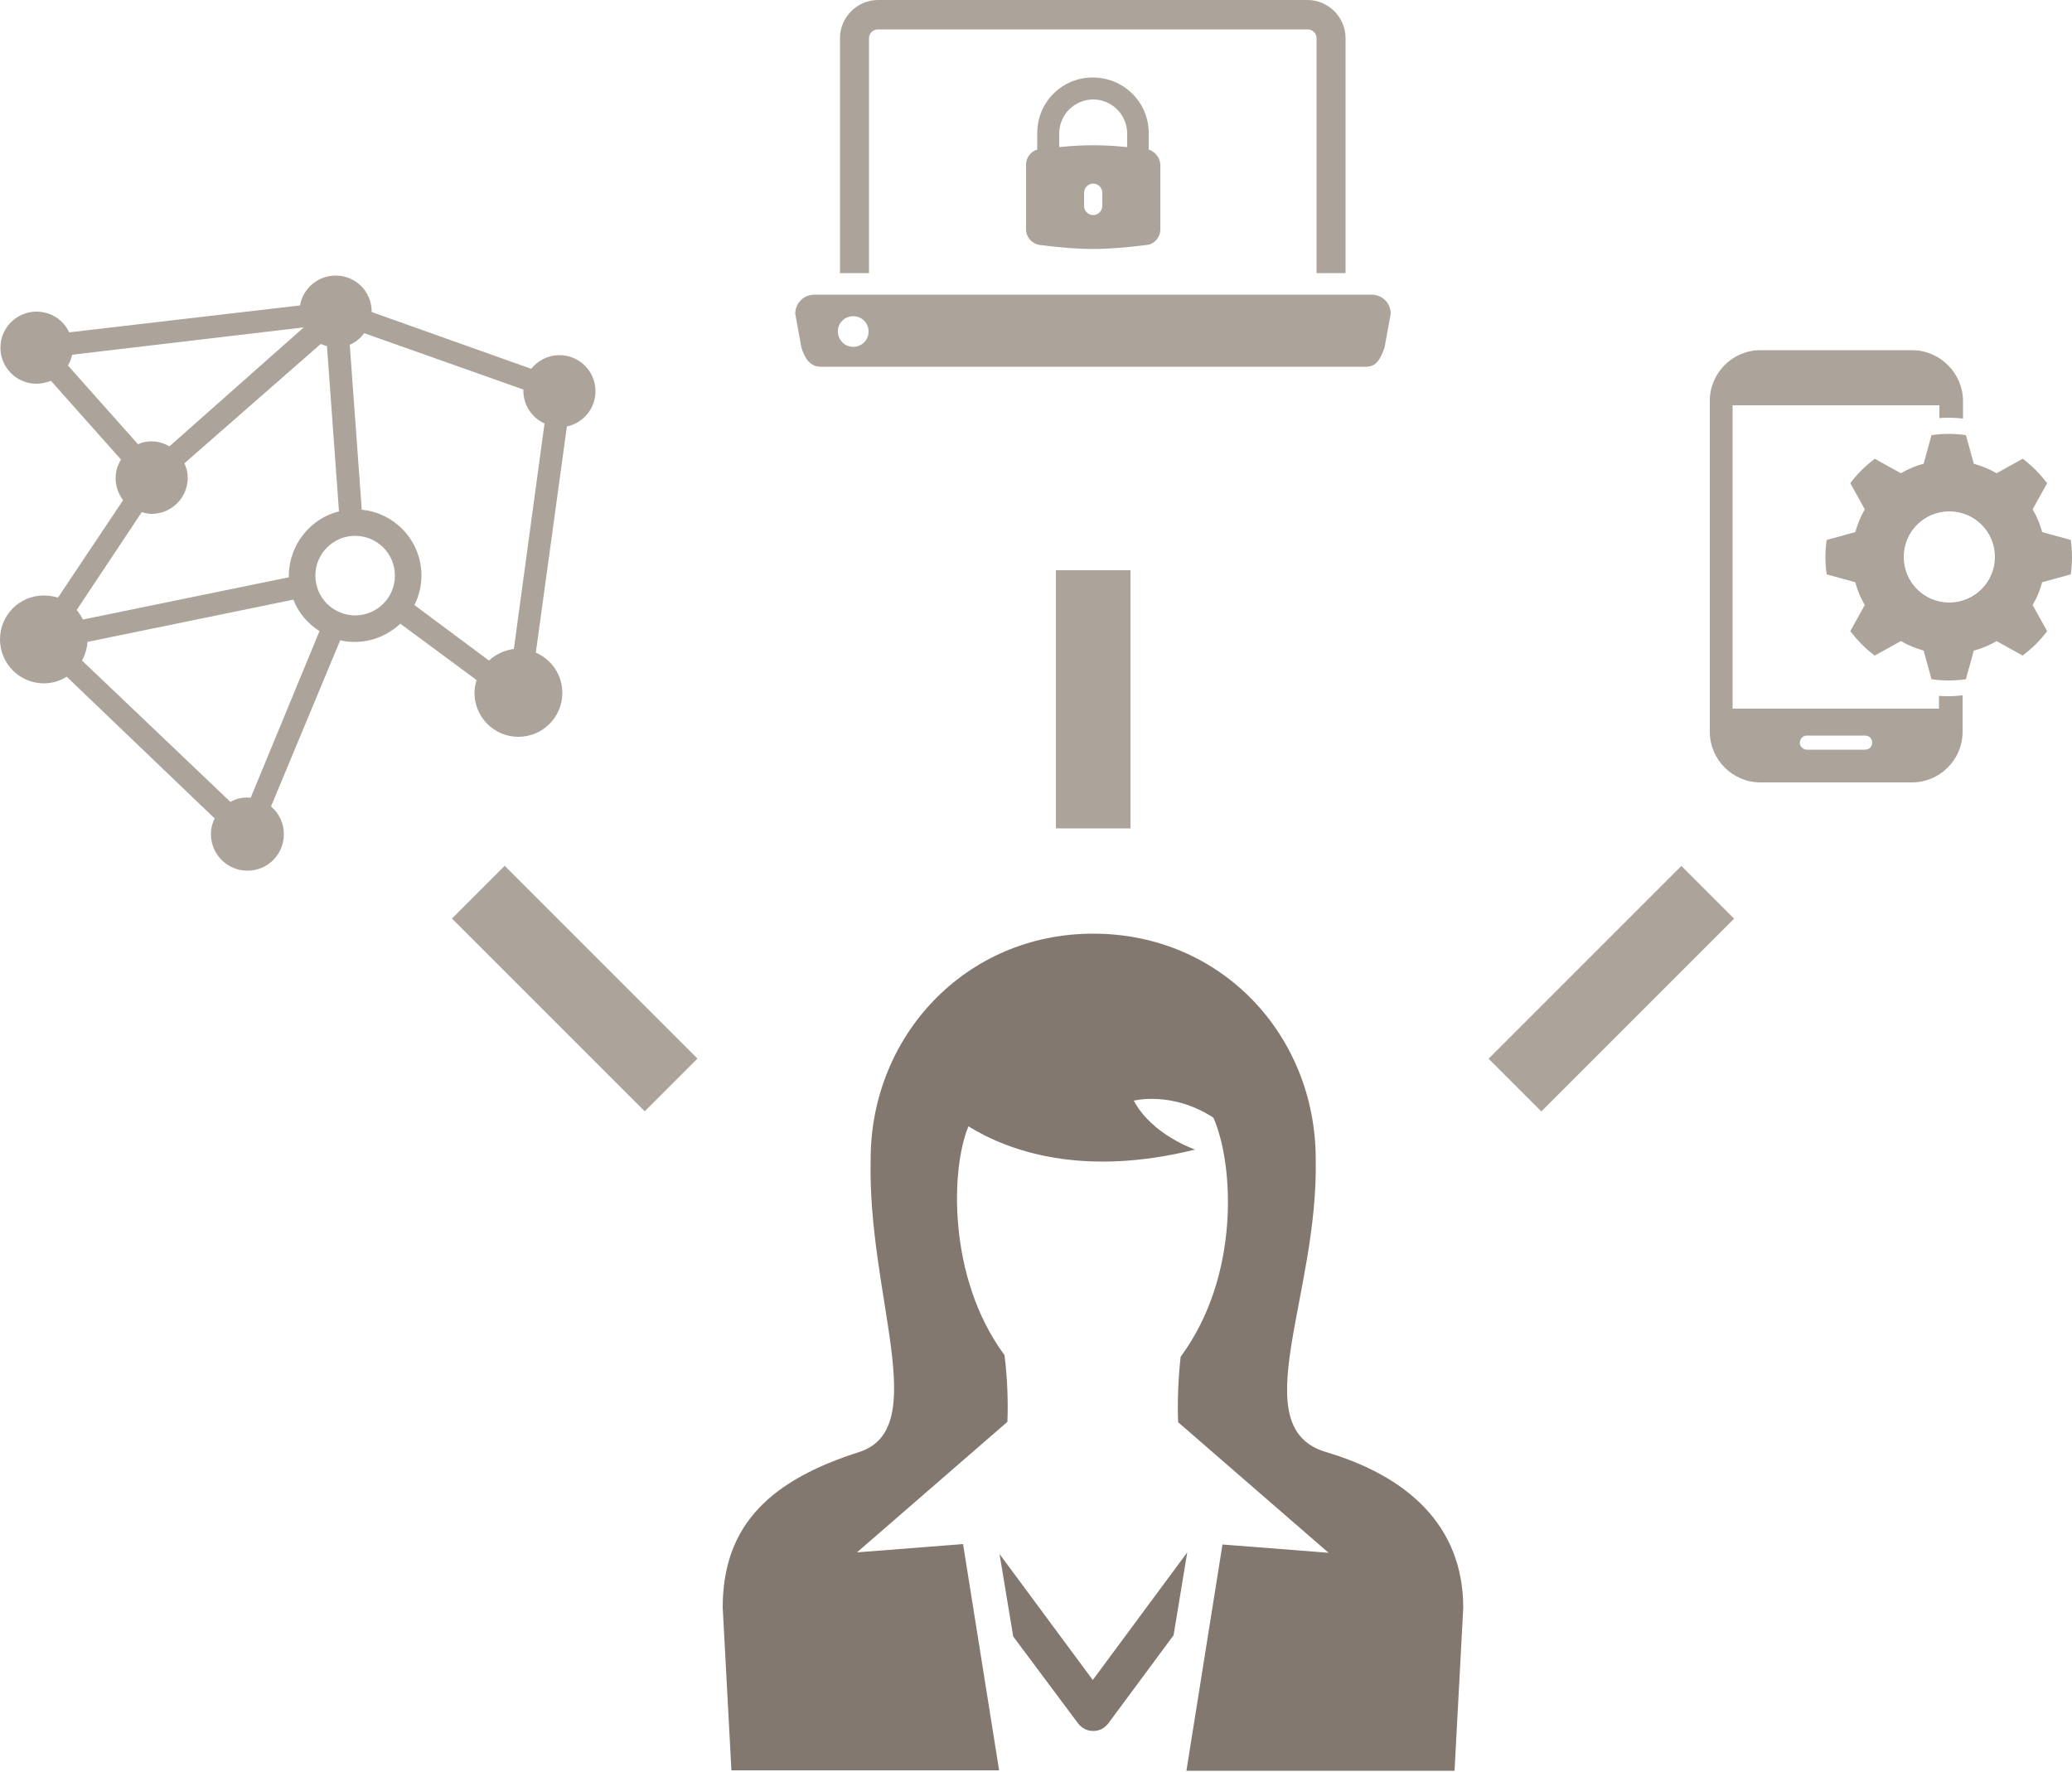 <?xml version="1.0" encoding="utf-8"?>
<!-- Generator: Adobe Illustrator 20.1.0, SVG Export Plug-In . SVG Version: 6.00 Build 0)  -->
<svg version="1.1" id="Layer_1" xmlns="http://www.w3.org/2000/svg" xmlns:xlink="http://www.w3.org/1999/xlink" x="0px" y="0px"
	 viewBox="0 0 500 427.6" style="enable-background:new 0 0 500 427.6;" xml:space="preserve">
<style type="text/css">
	.st0{fill:#ACA39A;}
	.st1{fill:#83786F;}
</style>
<g>
	<rect x="254.8" y="137.6" class="st0" width="18" height="62.3"/>
	
		<rect x="129.7" y="205.7" transform="matrix(0.707 -0.707 0.707 0.707 -128.068 167.92)" class="st0" width="18" height="65.8"/>
	
		<rect x="356" y="229.6" transform="matrix(0.707 -0.707 0.707 0.707 -54.801 344.838)" class="st0" width="65.8" height="18"/>
	<g>
		<path class="st0" d="M10.6,143.7c-5.9,0-10.6,4.7-10.6,10.6c0,5.8,4.7,10.6,10.6,10.6c2,0,3.9-0.6,5.5-1.6l35.7,34.2
			c-0.6,1.2-0.9,2.4-0.9,3.8c0,4.9,4,8.8,8.8,8.8c4.9,0,8.8-3.9,8.8-8.8c0-2.7-1.2-5.1-3.1-6.7l16.7-40.1c1.1,0.3,2.3,0.4,3.5,0.4
			c4.3,0,8.1-1.7,11-4.4l18.4,13.6c-0.3,1-0.5,2.1-0.5,3.1c0,5.8,4.7,10.6,10.6,10.6c5.8,0,10.6-4.7,10.6-10.6
			c0-4.3-2.6-8.1-6.4-9.7l7.5-54.6c3.9-0.8,6.9-4.3,6.9-8.5c0-4.8-3.9-8.7-8.7-8.7c-2.8,0-5.2,1.3-6.8,3.3L89.7,75.3
			c0-5-3.9-8.8-8.7-8.8c-4.3,0-7.9,3.1-8.6,7.2l-55.7,6.5c-1.4-3-4.4-5-7.9-5c-4.8,0-8.7,3.9-8.7,8.7c0,4.8,3.9,8.7,8.7,8.7
			c1.2,0,2.4-0.3,3.5-0.7l16.9,19c-0.8,1.3-1.3,2.8-1.3,4.5c0,2,0.7,3.8,1.8,5.3L14,144.2C12.9,143.9,11.8,143.7,10.6,143.7z
			 M60.5,192.5c-2.1-0.2-3.6,0.3-4.9,1l-35.8-34.1c0.7-1.3,1.2-2.9,1.3-4.5l49.7-10.2c1.2,3.2,3.5,5.8,6.3,7.6L60.5,192.5z
			 M85.7,148.5c-5.3,0-9.6-4.3-9.6-9.6c0-5.3,4.3-9.6,9.6-9.6c5.3,0,9.6,4.3,9.6,9.6C95.3,144.2,91,148.5,85.7,148.5z M87.9,80.4
			L126.3,94c-0.1,3.8,2.1,6.8,5.1,8.2l-7.4,54.4c-2.3,0.3-4.4,1.3-6,2.8L100,146c1.1-2.2,1.7-4.6,1.7-7.1c0-8.3-6.3-15.1-14.4-15.9
			l-2.9-39.8C85.8,82.6,87,81.6,87.9,80.4z M16.4,88.2c0.5-0.8,0.8-1.7,1-2.6L73.3,79l-32.4,28.7c-1.3-0.7-2.7-1.2-4.3-1.2
			c-1.2,0-2.3,0.2-3.3,0.7L16.4,88.2z M34.2,123.6c0.8,0.2,1.5,0.4,2.4,0.4c4.8,0,8.7-3.9,8.7-8.7c0-1.3-0.3-2.4-0.8-3.5L77.4,83
			c0.5,0.2,1,0.4,1.5,0.5l2.9,39.9c-6.9,1.7-12.2,8.1-12.1,15.9L20,149.5c-0.4-0.8-0.9-1.6-1.5-2.3L34.2,123.6z"/>
	</g>
	<g>
		<path class="st0" d="M499.7,138.6c0.2-1.4,0.3-2.7,0.3-4.1c0-1.4-0.1-2.8-0.3-4.2l-6.9-1.9c0,0,0,0,0,0c-0.5-1.9-1.3-3.8-2.3-5.5
			l3.5-6.3c-1.7-2.2-3.6-4.2-5.9-5.9l-6.3,3.5c-1.7-1-3.5-1.7-5.5-2.3l-1.9-6.9c-1.4-0.2-2.7-0.3-4.2-0.3c-1.4,0-2.8,0.1-4.1,0.3
			l-1.9,6.9c-1.9,0.5-3.8,1.3-5.5,2.3l-6.3-3.5c-2.2,1.7-4.2,3.6-5.9,5.9l3.5,6.3l0,0c-1,1.7-1.7,3.5-2.3,5.5c0,0,0,0,0,0l-6.9,1.9
			c-0.2,1.4-0.3,2.7-0.3,4.2c0,1.4,0.1,2.8,0.3,4.1l6.9,1.9c0,0,0,0,0,0c0.5,1.9,1.3,3.8,2.3,5.5c0,0,0,0,0,0l-3.5,6.3
			c1.7,2.2,3.6,4.2,5.9,5.9l6.3-3.5c1.7,1,3.5,1.7,5.5,2.3l1.9,6.9c1.4,0.2,2.7,0.3,4.1,0.3c1.4,0,2.8-0.1,4.2-0.3l1.9-6.9
			c1.9-0.5,3.8-1.3,5.5-2.3v0l6.3,3.5c2.2-1.7,4.2-3.6,5.9-5.9l-3.5-6.3c0,0,0,0,0,0c1-1.7,1.8-3.6,2.3-5.5c0,0,0,0,0,0L499.7,138.6
			z M470.4,145.4c-6.1,0-11-4.9-11-11c0-6.1,4.9-11,11-11c6.1,0,11,4.9,11,11C481.4,140.5,476.4,145.4,470.4,145.4z"/>
		<path class="st0" d="M461.4,84.5h-36.6c-6.7,0-12.2,5.5-12.2,12.2v79.9c0,6.7,5.5,12.2,12.2,12.2h36.6c6.7,0,12.2-5.5,12.2-12.2
			v-8.8c-1.1,0.1-2.2,0.2-3.3,0.2c-0.8,0-1.6,0-2.4-0.1v3.1h-49.8V97.8H468v3.1c0.8-0.1,1.6-0.1,2.4-0.1c1.1,0,2.2,0.1,3.3,0.2v-4.4
			C473.6,90,468.1,84.5,461.4,84.5z M436,177.5h14.1c0.9,0,1.7,0.7,1.7,1.7c0,0.9-0.7,1.7-1.7,1.7H436c-0.9,0-1.7-0.8-1.7-1.7
			C434.4,178.2,435.1,177.5,436,177.5z"/>
	</g>
	<g>
		<path class="st0" d="M209.7,9.2c0-1.2,1-2.1,2.1-2.1h103.8c1.2,0,2.1,1,2.1,2.1v56.7h7V9.2c0-5-4.1-9.2-9.2-9.2H211.9
			c-5,0-9.2,4.1-9.2,9.2v56.7h7V9.2z"/>
		<path class="st0" d="M198.1,88.5h131.4c2.6,0,3.5-1.6,4.6-4.6l1.5-8.2c0-2.6-2.1-4.6-4.6-4.6H196.5c-2.6,0-4.6,2.1-4.6,4.6
			l1.5,8.2C194.2,86.5,195.5,88.5,198.1,88.5z M205.9,76.3c2.1,0,3.7,1.7,3.7,3.7c0,2.1-1.7,3.7-3.7,3.7c-2.1,0-3.7-1.7-3.7-3.7
			C202.1,78,203.8,76.3,205.9,76.3z"/>
		<path class="st0" d="M277.2,36.1v-4c0-7.4-6-13.4-13.5-13.4s-13.4,6-13.4,13.4v4c-1.5,0.4-2.7,1.9-2.7,3.6c0,9,0,6.8,0,15.7
			c0,1.8,1.4,3.4,3.2,3.7c10.3,1.3,15.6,1.3,26,0c1.8-0.2,3.2-1.9,3.2-3.7c0-9,0-6.8,0-15.7C279.9,38.1,278.8,36.6,277.2,36.1z
			 M266,49.7c0,1.2-1,2.2-2.2,2.2c-1.2,0-2.2-1-2.2-2.2v-3.2c0-1.2,1-2.2,2.2-2.2c1.2,0,2.2,1,2.2,2.2V49.7z M272,35.5
			c-5.9-0.6-10.4-0.6-16.4,0v-3.3c0-4.5,3.7-8.2,8.2-8.2s8.2,3.7,8.2,8.2V35.5z"/>
	</g>
	<g>
		<path class="st1" d="M320,350.4c-20-5.9-1.8-37.6-2.5-70.7c0-29.7-22.6-54.4-53.7-54.4c-30.8,0-53.7,24.7-53.7,54.4
			c-0.8,33.1,14.9,65-2.8,70.7c-21,6.7-32.9,17.3-32.9,37.5l2.1,39.3h64.6l-8.7-54.6l-25.6,2l36.3-31.5c0.2-4.6,0-10.7-0.7-16.1
			c-13.9-18.8-12.9-45.3-8.7-55.2c9.9,6.1,27.7,12.3,54.7,5.6c0,0-10.4-3.5-14.8-11.8c0,0,9.2-2.4,19.2,4.1
			c4.9,11,6.6,38.1-7.9,57.7c-0.6,5.3-0.8,11.3-0.6,15.8l36.3,31.5l-25.6-2l-8.7,54.6H351l2.1-39.3
			C353.1,367.8,339.2,356.1,320,350.4z"/>
		<path class="st1" d="M263.7,405.4L241.2,375l3.3,19.9l15.6,20.9c0.9,1.2,2.2,1.9,3.7,1.9c0,0,0,0,0,0c1.5,0,2.8-0.7,3.7-1.9
			l15.7-21.2l3.3-20L263.7,405.4z"/>
	</g>
</g>
</svg>
